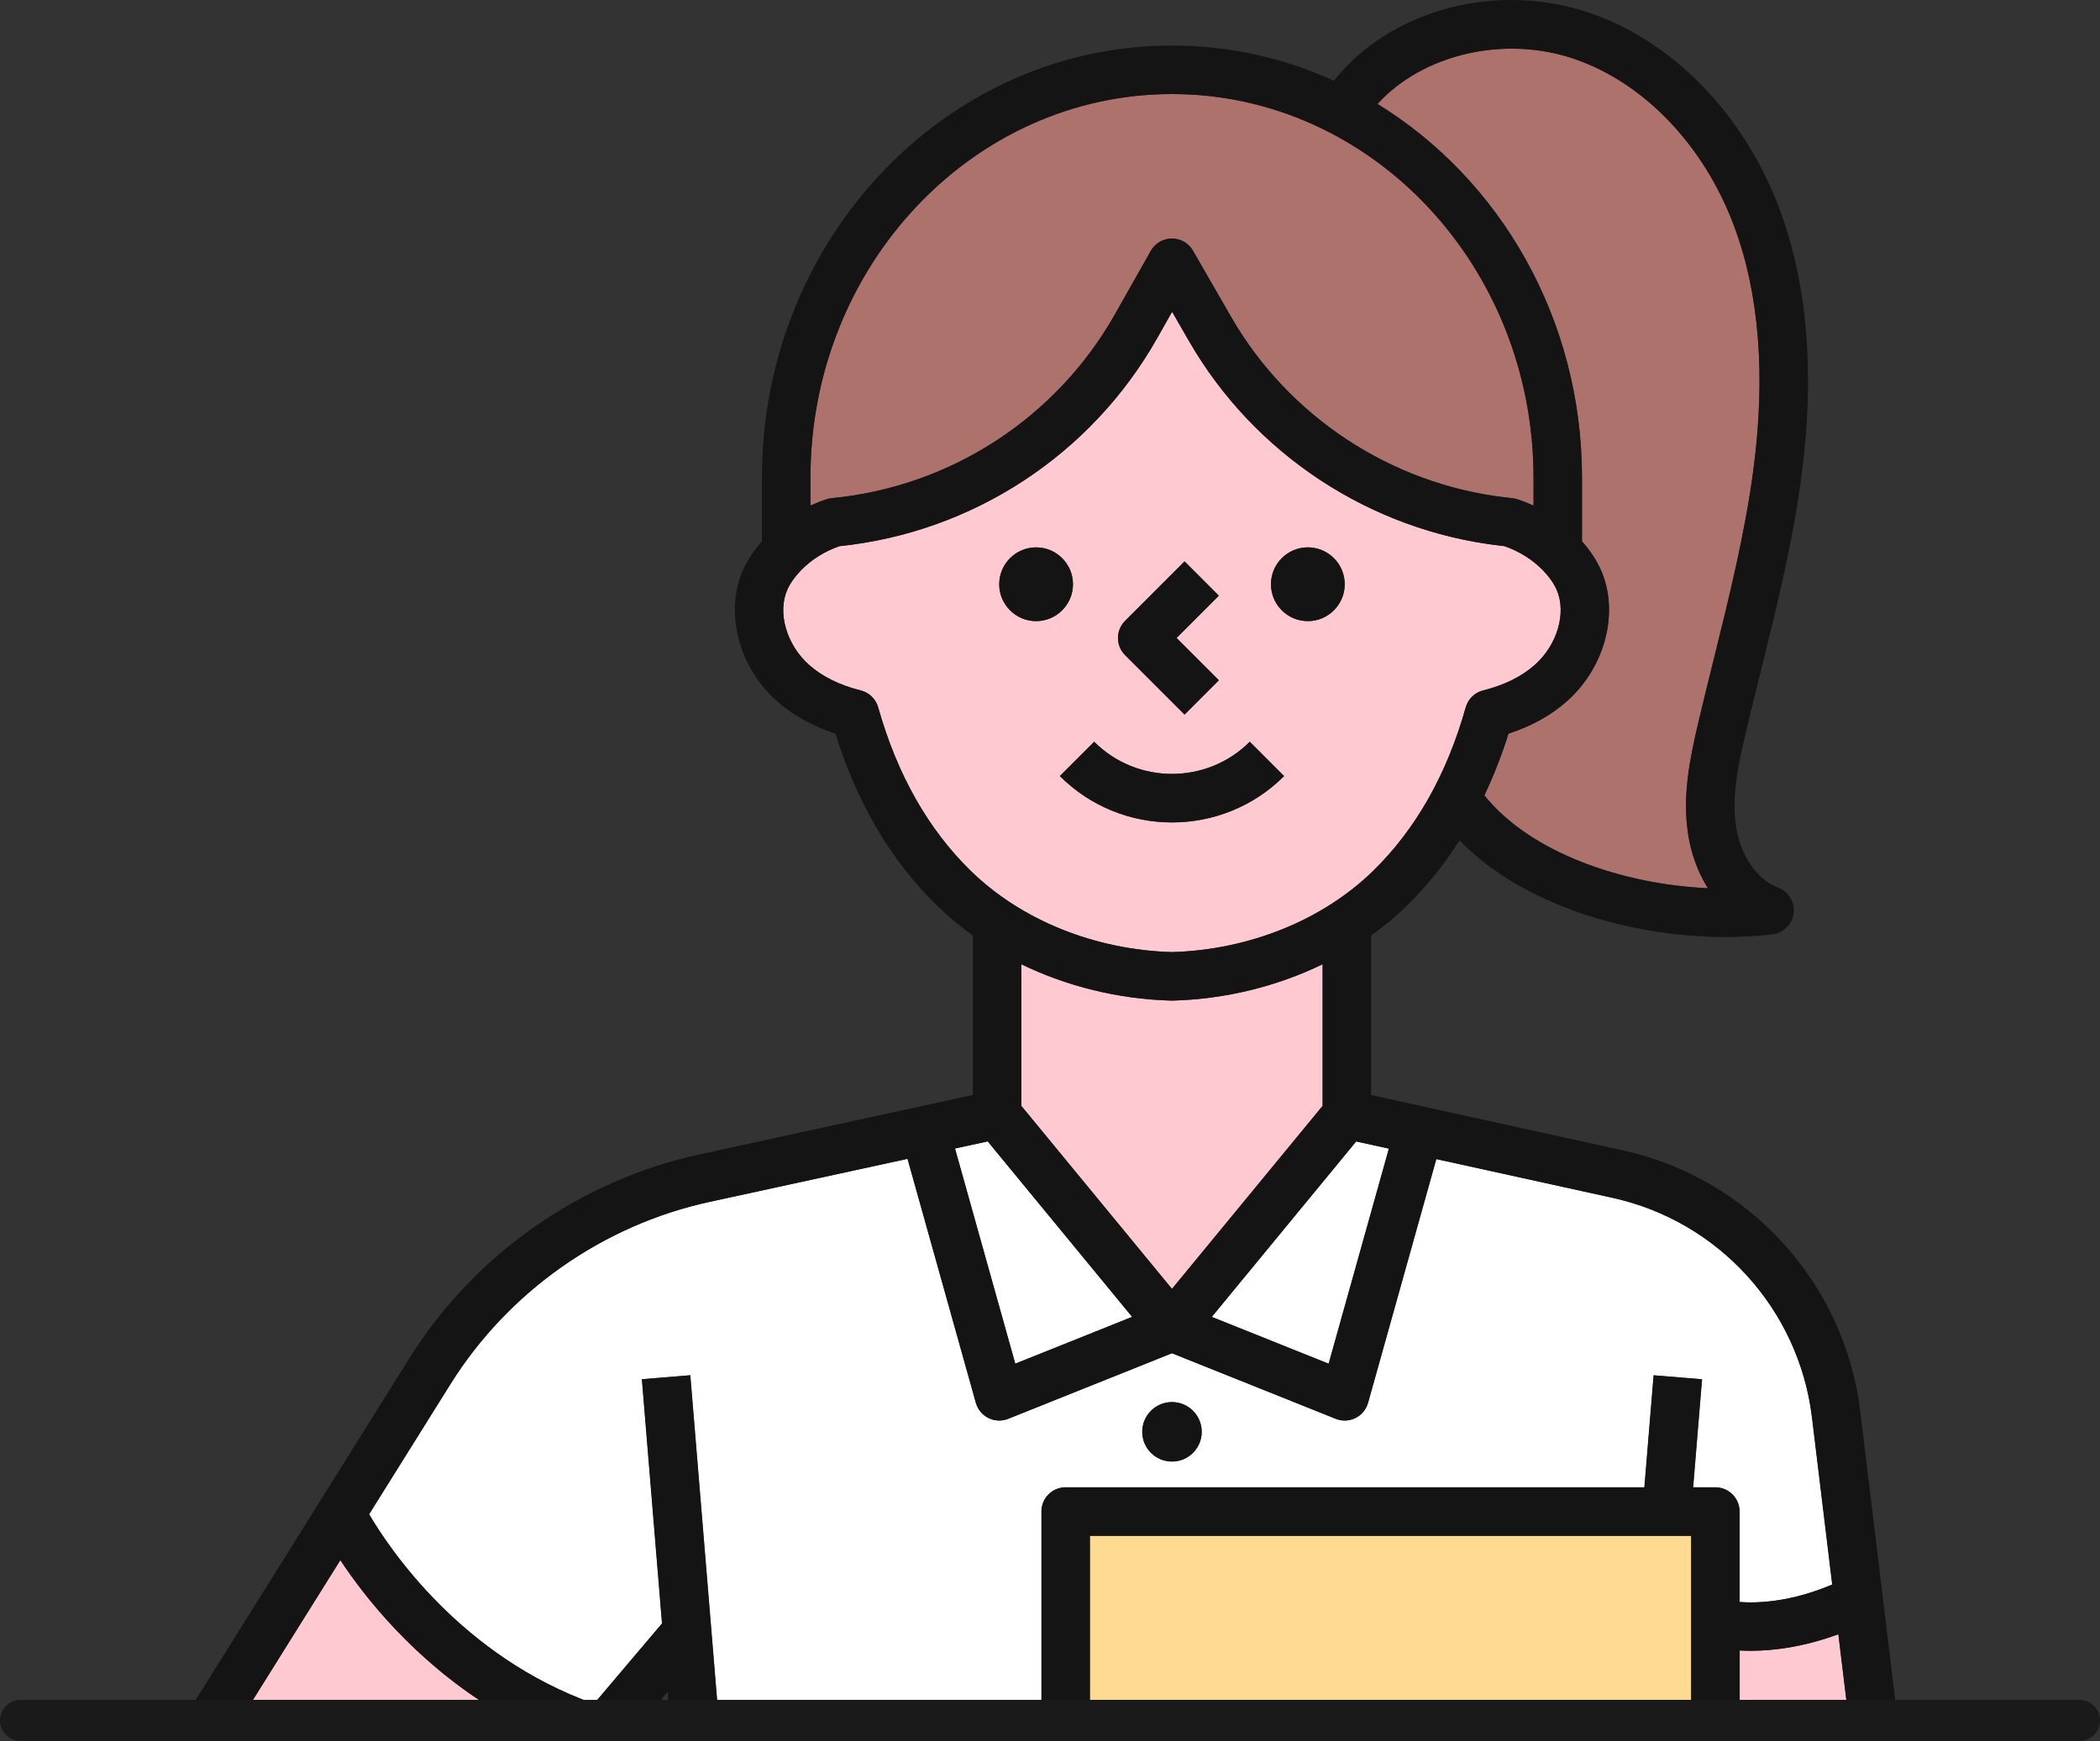<?xml version="1.0" encoding="utf-8"?>
<!-- Generator: Adobe Illustrator 26.5.3, SVG Export Plug-In . SVG Version: 6.00 Build 0)  -->
<svg version="1.1" id="Isolation_Mode" xmlns="http://www.w3.org/2000/svg" xmlns:xlink="http://www.w3.org/1999/xlink" x="0px"
	 y="0px" viewBox="0 0 611 506.66" style="enable-background:new 0 0 611 506.66;" xml:space="preserve">
<rect x="0" y="0" width="611" height="506.66" fill="#333333" stroke="none"/>
<style type="text/css">
	.st0{fill:none;}
	.st1{fill:#FFDB92;}
	.st2{fill:#FFFFFF;}
	.st3{fill:#FFC9D2;}
	.st4{fill:#AE726D;}
	.st5{fill:#141414;}
	.st6{fill:#1A1A1A;}
</style>
<g>
	<polygon class="st0" points="190.58,496.66 194.6,496.66 194.24,492.34 	"/>
	<rect x="317.11" y="446.93" class="st1" width="174.94" height="49.73"/>
	<path class="st2" d="M310.05,432.81h168.43l2.69-32.6l14.07,1.16l-2.59,31.44h6.46c3.9,0,7.06,3.16,7.06,7.06v26.32
		c5.49,0.4,15.03-0.03,26.96-5.09l-5.89-48.65c-3.8-31.41-27.12-57.08-58.02-63.88l-51.29-11.28l-19.86,70.93
		c-0.54,1.93-1.88,3.54-3.67,4.43c-0.98,0.49-2.05,0.73-3.12,0.73c-0.89,0-1.78-0.17-2.62-0.51l-47.64-19.08l-47.64,19.08
		c-0.84,0.34-1.74,0.51-2.62,0.51c-1.07,0-2.14-0.24-3.12-0.73c-1.8-0.89-3.13-2.5-3.67-4.43l-19.88-71l-57.63,12.53
		c-31.05,6.75-58.52,26.08-75.37,53.03l-23.67,37.87c6.02,10.24,26.96,41.46,65.44,55.15l19.8-23.38l-5.86-71.06l14.07-1.16
		l7.96,96.45h94.22v-56.79C302.99,435.97,306.15,432.81,310.05,432.81z M340.99,408.01c4.78,0,8.65,3.87,8.65,8.65
		c0,4.78-3.87,8.65-8.65,8.65c-4.78,0-8.65-3.87-8.65-8.65C332.33,411.89,336.21,408.01,340.99,408.01z"/>
	<path class="st3" d="M399.47,253.47c12.41-12.09,21.48-28.11,26.98-47.62c0.69-2.44,2.63-4.33,5.09-4.94
		c6.11-1.52,11.15-4,14.97-7.39c6.63-5.86,9.36-15.32,6.34-22c-0.83-1.84-2.14-3.7-3.91-5.52c-3.01-3.12-6.89-5.56-11.24-7.07
		l-1.33-0.15c-37.7-4.39-71.51-26.64-90.45-59.54l-4.9-8.51l-4.38,7.74c-19.19,33.93-53.71,56.49-92.45,60.48
		c-4.33,1.52-8.18,3.95-11.18,7.05c-1.76,1.83-3.08,3.69-3.91,5.52c-3.02,6.68-0.29,16.14,6.34,22.01
		c3.83,3.38,8.87,5.87,14.97,7.39c2.46,0.61,4.41,2.5,5.09,4.94c5.49,19.51,14.57,35.53,26.98,47.62
		c14.72,14.34,36.03,22.93,58.48,23.6C363.44,276.4,384.75,267.81,399.47,253.47z M380.52,159.28c5.93,0,10.73,4.81,10.73,10.73
		s-4.81,10.73-10.73,10.73c-5.93,0-10.73-4.81-10.73-10.73S374.59,159.28,380.52,159.28z M327.34,180.67l17.3-17.31l9.98,9.98
		l-12.31,12.31l12.31,12.31l-9.98,9.98l-17.3-17.31C324.59,187.89,324.59,183.42,327.34,180.67z M290.72,170.02
		c0-5.93,4.81-10.73,10.73-10.73c5.93,0,10.73,4.81,10.73,10.73s-4.81,10.73-10.73,10.73C295.53,180.75,290.72,175.94,290.72,170.02
		z M318.35,215.86c12.48,12.48,32.8,12.48,45.28,0l9.98,9.99c-8.99,8.99-20.81,13.49-32.62,13.49c-11.82,0-23.63-4.5-32.62-13.49
		L318.35,215.86z"/>
	<polygon class="st2" points="329.4,383.22 287.38,332.15 277.86,334.22 295.4,396.84 	"/>
	<path class="st3" d="M99.02,454.01l-26.66,42.65h70.05C120.45,482.88,106.37,465.12,99.02,454.01z"/>
	<path class="st3" d="M534.87,475.57c-10.2,3.76-19.03,4.82-25.57,4.82c-1.12,0-2.16-0.04-3.14-0.09v16.37h31.27L534.87,475.57z"/>
	<path class="st4" d="M242.03,144.97c34.49-3.32,65.27-23.3,82.34-53.46L334.84,73c1.25-2.21,3.58-3.57,6.12-3.58
		c0.01,0,0.02,0,0.03,0c2.53,0,4.86,1.35,6.12,3.54l11.07,19.23c16.71,29.04,46.56,48.69,79.84,52.56l2.07,0.24
		c0.46,0.05,0.92,0.15,1.37,0.3c1.62,0.53,3.2,1.15,4.73,1.85V139c0-61.55-47.19-111.63-105.19-111.63
		c-58,0-105.19,50.08-105.19,111.63v8.13c1.53-0.7,3.11-1.33,4.73-1.85C241.02,145.13,241.52,145.02,242.03,144.97z"/>
	<polygon class="st2" points="352.57,383.22 386.58,396.84 404.1,334.26 394.59,332.16 	"/>
	<path class="st3" d="M384.82,280.6c-13.25,6.44-28.23,10.16-43.64,10.58c-0.06,0-0.13,0-0.19,0c-0.06,0-0.13,0-0.19,0
		c-15.41-0.42-30.39-4.15-43.64-10.58v41.21l43.84,53.27l43.83-53.27V280.6z"/>
	<path class="st4" d="M460.29,139v18.51c2.31,2.61,4.15,5.36,5.43,8.2c5.55,12.29,1.4,28.43-9.86,38.39
		c-4.64,4.11-10.33,7.25-16.96,9.38c-1.97,6.34-4.33,12.31-7.01,17.97c13.45,16.79,40.36,25.91,65.04,27.02
		c-2.9-4.6-4.92-10.04-5.8-15.96c-1.64-11.04,0.51-21.69,3.07-32.54c1.42-6.04,2.92-12.08,4.42-18.11
		c4.45-17.96,9.06-36.53,11.51-54.97c3.65-27.49,1.77-51.42-5.59-71.13c-8.74-23.4-26.05-41.55-46.3-48.56
		c-20.43-7.08-44.31-1.44-57.43,13.05C436.34,52.07,460.29,92.63,460.29,139z"/>
	<path class="st5" d="M99.02,454.01c7.35,11.11,21.43,28.86,43.39,42.65h48.17l3.66-4.33l0.36,4.33h14.17l-7.96-96.45l-14.07,1.16
		l5.86,71.06l-19.8,23.38c-38.48-13.69-59.42-44.9-65.44-55.15l23.67-37.87c16.84-26.95,44.32-46.27,75.37-53.03l57.63-12.53
		l19.88,71c0.54,1.93,1.88,3.54,3.67,4.43c0.98,0.49,2.05,0.73,3.12,0.73c0.89,0,1.78-0.17,2.62-0.51l47.64-19.08l47.64,19.08
		c0.84,0.34,1.74,0.51,2.62,0.51c1.07,0,2.14-0.24,3.12-0.73c1.8-0.89,3.13-2.5,3.67-4.43l19.86-70.93l51.29,11.28
		c30.9,6.8,54.22,32.47,58.02,63.88l5.89,48.65c-11.93,5.06-21.47,5.49-26.96,5.09v-26.32c0-3.9-3.16-7.06-7.06-7.06h-6.46
		l2.59-31.44l-14.07-1.16l-2.69,32.6H310.05c-3.9,0-7.06,3.16-7.06,7.06v56.79h14.12v-49.73h174.94v49.73h14.12V480.3
		c0.99,0.05,2.02,0.09,3.14,0.09c6.54,0,15.37-1.05,25.57-4.82l2.56,21.09h14.22l-10.41-85.91c-4.53-37.35-32.26-67.88-69.01-75.97
		l-73.3-16.12v-46.42c3.69-2.64,7.17-5.54,10.38-8.67c5.77-5.62,10.87-12,15.34-19.01c18.46,19.08,50.08,28.13,77.48,28.13
		c4.67,0,9.22-0.26,13.56-0.78c3.23-0.39,5.77-2.93,6.17-6.15c0.39-3.23-1.47-6.31-4.51-7.46c-6.18-2.34-11-9.36-12.27-17.87
		c-1.28-8.56,0.62-17.76,2.85-27.22c1.41-5.99,2.89-11.97,4.38-17.94c4.55-18.33,9.25-37.29,11.8-56.51
		c3.96-29.81,1.82-56.02-6.36-77.93c-10.2-27.29-30.72-48.59-54.91-56.96c-27.22-9.43-58.27-1.15-74.75,19.62
		c-14.46-6.58-30.39-10.24-47.11-10.24c-65.79,0-119.31,56.41-119.31,125.75v18.51c-2.31,2.61-4.15,5.36-5.43,8.19
		c-5.55,12.29-1.4,28.44,9.86,38.39c4.65,4.11,10.33,7.25,16.96,9.38c6.27,20.23,16.21,37.07,29.59,50.1
		c3.21,3.13,6.69,6.02,10.38,8.67v46.4l-79.62,17.32c-34.75,7.56-65.49,29.18-84.34,59.34L55.7,496.66h16.65L99.02,454.01z
		 M297.15,321.81V280.6c13.25,6.44,28.23,10.16,43.64,10.58c0.06,0,0.13,0,0.19,0c0.06,0,0.13,0,0.19,0
		c15.41-0.42,30.39-4.15,43.64-10.58v41.21l-43.83,53.27L297.15,321.81z M404.1,334.26l-17.53,62.59l-34.01-13.62l42.02-51.06
		L404.1,334.26z M458.23,17.21c20.25,7.01,37.56,25.17,46.3,48.56c7.36,19.71,9.24,43.64,5.59,71.13
		c-2.45,18.44-7.06,37.01-11.51,54.97c-1.5,6.03-2.99,12.06-4.42,18.11c-2.56,10.85-4.72,21.5-3.07,32.54
		c0.88,5.92,2.9,11.36,5.8,15.96c-24.67-1.12-51.58-10.23-65.04-27.02c2.68-5.66,5.05-11.63,7.01-17.97
		c6.62-2.13,12.31-5.28,16.96-9.38c11.26-9.96,15.41-26.1,9.86-38.39c-1.28-2.84-3.13-5.59-5.43-8.2V139
		c0-46.37-23.96-86.94-59.5-108.74C413.92,15.77,437.8,10.13,458.23,17.21z M235.8,139c0-61.55,47.19-111.63,105.19-111.63
		c58,0,105.19,50.08,105.19,111.63v8.13c-1.53-0.7-3.11-1.33-4.73-1.85c-0.44-0.14-0.9-0.24-1.37-0.3l-2.07-0.24
		c-33.28-3.87-63.12-23.52-79.84-52.56L347.1,72.95c-1.26-2.19-3.59-3.54-6.12-3.54c-0.01,0-0.02,0-0.03,0
		c-2.53,0.01-4.87,1.38-6.12,3.58l-10.47,18.51c-17.06,30.16-47.84,50.15-82.34,53.46c-0.51,0.05-1.02,0.15-1.5,0.31
		c-1.62,0.53-3.2,1.15-4.73,1.85V139z M282.5,253.47c-12.41-12.09-21.48-28.11-26.98-47.62c-0.69-2.44-2.63-4.33-5.09-4.94
		c-6.11-1.52-11.15-4-14.97-7.39c-6.63-5.86-9.36-15.32-6.34-22.01c0.83-1.84,2.14-3.69,3.91-5.52c3-3.11,6.85-5.54,11.18-7.05
		c38.74-3.99,73.26-26.56,92.45-60.48l4.38-7.74l4.9,8.51c18.93,32.9,52.74,55.15,90.45,59.54l1.33,0.15
		c4.35,1.52,8.22,3.95,11.24,7.07c1.76,1.83,3.08,3.68,3.91,5.52c3.02,6.68,0.29,16.14-6.34,22c-3.83,3.38-8.87,5.87-14.97,7.39
		c-2.46,0.61-4.41,2.5-5.09,4.94c-5.49,19.51-14.57,35.53-26.98,47.62c-14.72,14.34-36.03,22.93-58.48,23.6
		C318.53,276.4,297.22,267.81,282.5,253.47z M287.38,332.15l42.02,51.07l-34.01,13.62l-17.54-62.62L287.38,332.15z"/>
	<path class="st5" d="M373.61,225.84l-9.98-9.99c-12.49,12.48-32.8,12.48-45.28,0l-9.98,9.98c9,9,20.81,13.49,32.62,13.49
		C352.8,239.33,364.62,234.83,373.61,225.84z"/>
	<path class="st5" d="M344.65,207.95l9.98-9.98l-12.31-12.31l12.31-12.31l-9.98-9.98l-17.3,17.31c-2.76,2.76-2.76,7.23,0,9.98
		L344.65,207.95z"/>
	<path class="st5" d="M312.19,170.02c0-5.93-4.81-10.73-10.73-10.73c-5.93,0-10.73,4.81-10.73,10.73s4.81,10.73,10.73,10.73
		C307.38,180.75,312.19,175.94,312.19,170.02z"/>
	<path class="st5" d="M380.52,180.75c5.93,0,10.73-4.81,10.73-10.73s-4.81-10.73-10.73-10.73c-5.93,0-10.73,4.81-10.73,10.73
		S374.59,180.75,380.52,180.75z"/>
	<path class="st5" d="M340.99,425.32c4.78,0,8.65-3.87,8.65-8.65c0-4.78-3.87-8.65-8.65-8.65c-4.78,0-8.65,3.87-8.65,8.65
		C332.33,421.44,336.21,425.32,340.99,425.32z"/>
	<path class="st6" d="M605,506.66H6c-3.31,0-6-2.69-6-6s2.69-6,6-6h599c3.31,0,6,2.69,6,6S608.31,506.66,605,506.66z"/>
</g>
</svg>
